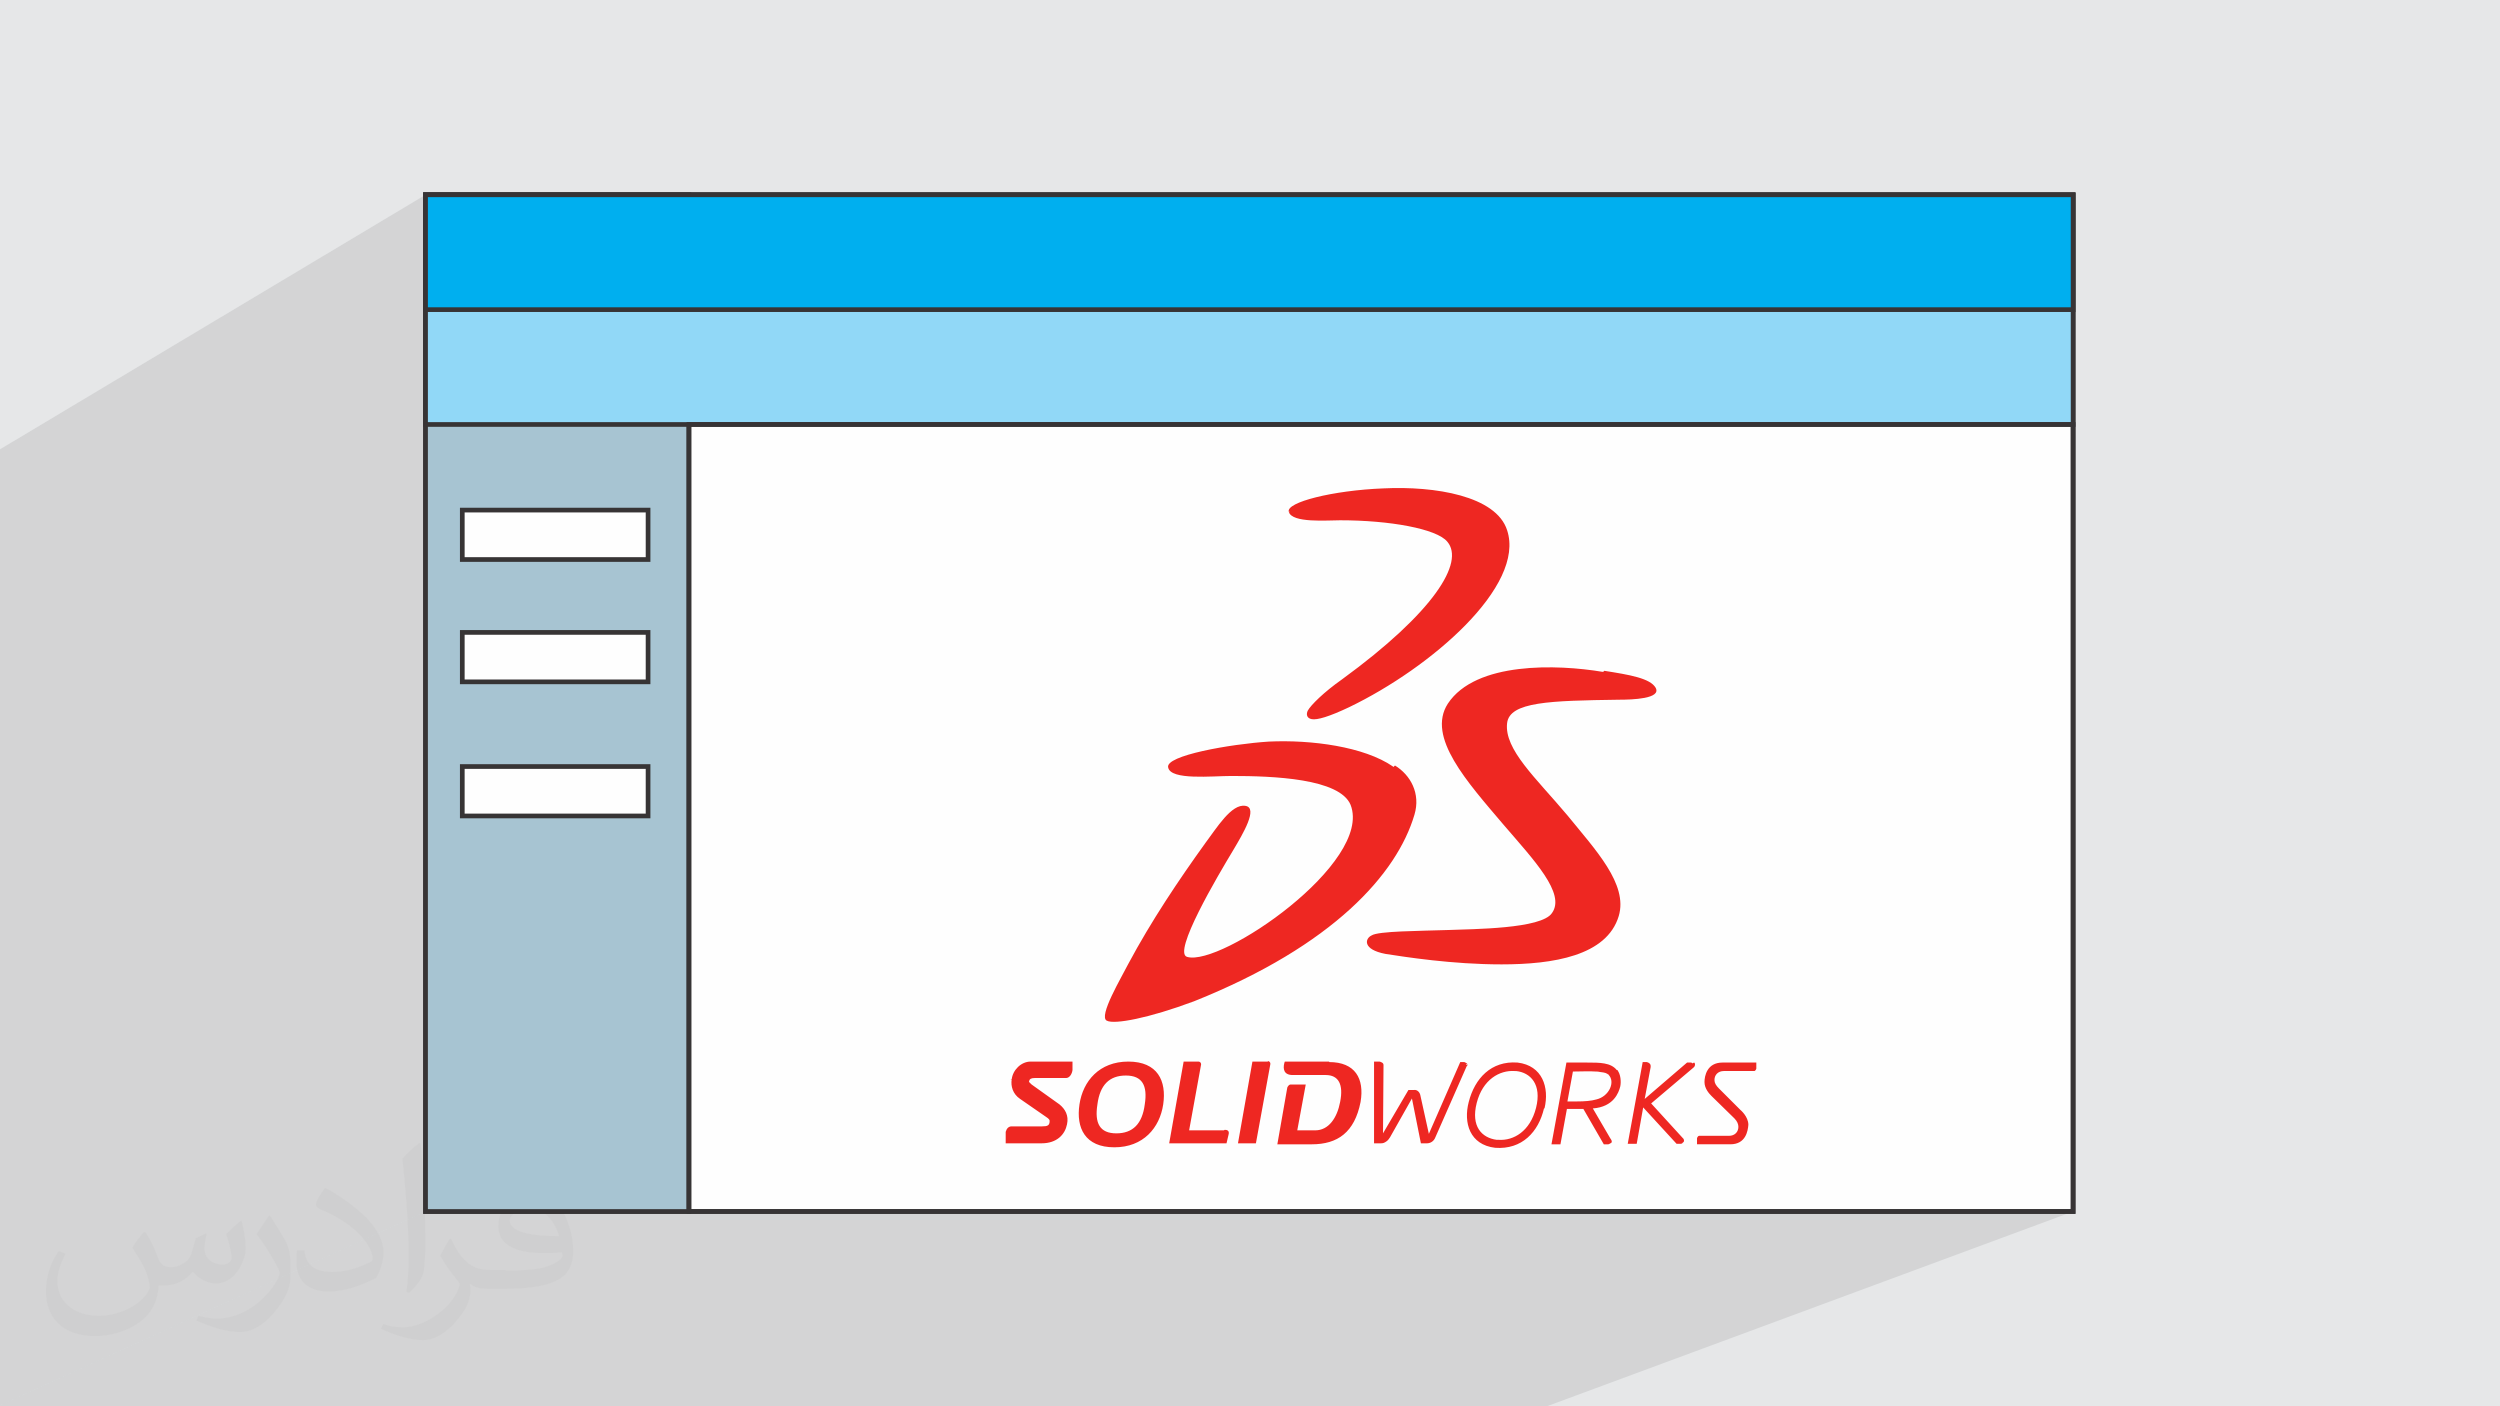 <?xml version="1.0" encoding="UTF-8"?>
<!DOCTYPE svg PUBLIC "-//W3C//DTD SVG 1.1//EN" "http://www.w3.org/Graphics/SVG/1.1/DTD/svg11.dtd">
<!-- Creator: CorelDRAW -->
<svg xmlns="http://www.w3.org/2000/svg" xml:space="preserve" width="3.703in" height="2.083in" version="1.1" style="shape-rendering:geometricPrecision; text-rendering:geometricPrecision; image-rendering:optimizeQuality; fill-rule:evenodd; clip-rule:evenodd"
viewBox="0 0 3705.33 2084.31"
 xmlns:xlink="http://www.w3.org/1999/xlink"
 xmlns:xodm="http://www.corel.com/coreldraw/odm/2003">
 <defs>
  <style type="text/css">
   <![CDATA[
    .str0 {stroke:#373435;stroke-width:6.95;stroke-miterlimit:2.613}
    .str1 {stroke:#373435;stroke-width:6.95;stroke-miterlimit:2.613}
    .fil8 {fill:none}
    .fil3 {fill:#FEFEFE}
    .fil4 {fill:#A7C4D2}
    .fil6 {fill:#91D8F7}
    .fil7 {fill:#00AFEF}
    .fil0 {fill:#E6E7E8}
    .fil5 {fill:#EE2722}
    .fil2 {fill:#373435;fill-opacity:0.031}
    .fil1 {fill:#373435;fill-opacity:0.102}
   ]]>
  </style>
 </defs>
 <g id="Layer_x0020_1">
  <polygon class="fil0" points="-0,0 3705.33,0 3705.33,2084.31 -0,2084.31 "/>
  <g id="_2157814313936">
   <polygon class="fil1" points="2292.6,2084.31 -0,2084.31 -0,2082.95 630.71,1795.6 3072.62,1795.6 "/>
   <polygon class="fil1" points="-0,2082.95 -0,665.93 630.71,288.72 630.71,1795.6 "/>
  </g>
  <path class="fil2" d="M216.14 1827.15c7,11.01 12.01,21.01 16.01,32.02 3,7 5,19.01 21.01,19.01 5,0 11.01,-1 17.01,-5 7,-3 12.01,-9 14.01,-17.01l6 -21.01 15.01 -7 1 1c-2,8 -3,16.01 -3,21.01 0,18.01 15.01,24.02 27.02,24.02 7,0 13.01,-4 13.01,-10.01 0,-8 -4,-23.02 -8,-35.02 7,-7 14.01,-14.01 22.01,-20.01l1 1c4,15.01 6,30.02 6,40.03 0,10.01 -4,20.01 -8,27.02 -7,14.01 -20.01,25.02 -36.02,25.02 -12.01,0 -25.02,-6 -34.02,-17.01l-1 0c-9,11.01 -22.01,20.01 -43.03,20.01l-7 0c-1,14.01 -4,24.02 -9,33.02 -13.01,25.02 -50.03,42.03 -85.05,42.03 -49.03,0 -73.05,-28.02 -73.05,-66.04 0,-23.02 8,-45.03 19.01,-60.04l10.01 4c-7,14.01 -12.01,27.02 -12.01,40.03 0,35.02 29.02,52.03 62.04,52.03 31.02,0 68.04,-19.01 75.05,-42.03 -3,-25.02 -12.01,-36.02 -26.02,-59.04 4,-7 10.01,-15.01 17.01,-23.02l1 0 0 0 0 0 2 1 -1 -1 0 0 0 0 1.02 0.99zm564.36 -133.08c10.01,6 20.01,14.01 30.02,23.02 -6,8 -12.01,15.01 -21.01,21.01 -10.01,-8 -20.01,-15.01 -30.02,-22.01 7,-8 14.01,-15.01 20.01,-22.01l0 0 0 0 1 0 0 0 0 -0zm5 96.06c-17.01,0 -30.02,11.01 -30.02,19.01 0,17.01 33.02,23.02 73.05,23.02 -5,-20.01 -22.01,-42.03 -43.03,-42.03l0 0 0 0 0 0zm-37.02 93.06c22.01,0 41.03,-1 55.03,-4 16.01,-4 30.02,-12.01 30.02,-18.01 0,-2 0,-3 -1,-5 -9,1 -19.01,1 -29.02,1 -29.02,0 -52.03,-7 -61.04,-23.02 -2,-5 -4,-10.01 -4,-16.01 0,-16.01 7,-32.02 19.01,-42.03 10.01,-9 21.01,-14.01 33.02,-14.01 20.01,0 37.02,16.01 48.03,42.03 6,14.01 11.01,30.02 11.01,51.03 0,14.01 -4,25.02 -12.01,34.02 -16.01,15.01 -45.03,21.01 -90.06,21.01l-20.01 0 0 0 -5 0c-11.01,0 -19.01,-2 -25.02,-7l-1 0c0,3 1,5 1,7 0,10.01 -3,23.02 -10.01,33.02 -20.01,30.02 -42.03,43.03 -60.04,43.03 -19.01,0 -42.03,-7 -63.04,-17.01l4 -7c7,3 16.01,5 29.02,5 34.02,0 78.05,-33.02 84.05,-64.04 -1,-3 -4,-6 -7,-10.01 -10.01,-12.01 -16.01,-22.01 -22.01,-32.02 5,-10.01 10.01,-18.01 14.01,-25.02l2 0c14.01,29.02 28.02,46.03 57.03,46.03l5 0 0 0 21.01 0 0 0 0 0 -3 1 0 0 0 0 0 0 -0 -0zm-146.09 31.02c2,-14.01 3,-29.02 3,-43.03l0 -21.01c0,-39.03 -5,-96.06 -9,-133.08 7,-8 17.01,-17.01 25.02,-23.02l2 1c5,47.03 7,101.06 7,151.09 0,13.01 -1,26.02 -2,35.02 -1,12.01 -8,21.01 -22.01,35.02l-3 -1 0 0 0 0 -1 -1 0 0 0 0 0 0 -0 0zm-151.1 -62.04c1,18.01 10.01,33.02 41.03,33.02 20.01,0 36.02,-5 55.03,-14.01 3,-1 5,-3 5,-5 0,-12.01 -9,-27.02 -24.02,-41.03 -14.01,-13.01 -34.02,-25.02 -52.03,-32.02 -6,-3 -8,-5 -8,-8 0,-5 7,-16.01 13.01,-24.02l2 0c20.01,11.01 43.03,27.02 60.04,44.03 15.01,16.01 25.02,33.02 25.02,51.03 0,13.01 -4,26.02 -11.01,38.02 -22.01,11.01 -46.03,20.01 -70.05,20.01 -29.02,0 -48.03,-14.01 -48.03,-45.03 0,-3 0,-9 1,-16.01l10.01 0 0 0 0 0 1 -1 0 0 0 0 0 0 0 0zm-52.03 -52.03l18.01 29.02c7,11.01 13.01,22.01 13.01,41.03l0 24.02c0,19.01 -12.01,39.03 -32.02,60.04 -15.01,14.01 -29.02,20.01 -42.03,20.01 -19.01,0 -40.03,-6 -65.04,-17.01l3 -7c8,2 17.01,4 28.02,4 36.02,0 72.05,-26.02 89.06,-58.04 2,-4 3,-7 3,-9 0,-4 -2,-8 -4,-11.01 -9,-17.01 -19.01,-33.02 -30.02,-47.03 6,-9 12.01,-18.01 18.01,-27.02l1 0 0 -2 -1 0 0 0 0 0 1 -0z"/>
  <g id="_2157814314272">
   <g>
    <rect class="fil3 str0" x="630.71" y="288.72" width="2441.91" height="1506.87"/>
    <rect class="fil4 str0" x="630.71" y="288.72" width="390.36" height="1506.87"/>
    <g>
     <path class="fil5" d="M2374.85 995.7c-66.48,-11.08 -187.64,-15.51 -229.01,47.28 -31.77,49.5 28.81,115.98 82.74,179.51 45.06,52.45 92.34,101.94 71.66,130.76 -15.51,23.64 -117.46,23.64 -152.92,25.12 -42.85,1.48 -104.9,1.48 -114.51,8.12 -9.6,4.43 -14.04,20.69 20.68,27.33 28.81,4.43 98.25,15.51 172.12,15.51 76.09,0 155.88,-12.56 173.6,-71.66 14.04,-47.28 -34.72,-98.25 -76.09,-149.23 -46.54,-55.4 -93.82,-97.51 -89.39,-136.66 3.69,-31.77 63.53,-33.24 165.48,-34.72 20.68,0 63.53,-1.48 54.67,-17.73 -8.13,-14.04 -38.41,-19.21 -76.09,-25.12l0 0 -1.48 1.48 -0.74 0 -0.74 0 0 0zm-310.27 140.36c-42.85,-29.55 -121.16,-39.89 -183.95,-36.94 -56.89,3.69 -154.4,20.68 -149.23,38.41 3.69,19.21 65.01,12.56 93.82,12.56 62.05,0 160.31,3.69 176.56,42.84 33.24,85.7 -192.07,240.09 -242.3,225.31 -22.16,-5.91 45.06,-119.67 68.7,-158.83 14.04,-23.64 36.94,-62.05 17.73,-65.01 -20.68,-3.69 -42.84,33.24 -59.1,54.67 -39.89,55.4 -80.52,115.98 -114.5,179.51 -9.6,19.21 -45.06,78.31 -31.77,84.22 11.08,5.91 62.05,-3.69 129.28,-28.81 206.84,-82.74 300.66,-189.12 326.52,-276.29 9.6,-31.77 -5.91,-59.1 -28.81,-73.13l0 0 -1.48 1.48 -1.48 0.74 0 -0.74 0 0zm-154.4 -377.5c-4.43,-14.04 65.01,-31.77 140.36,-34.72 76.09,-3.69 166.95,11.08 183.21,62.05 27.33,82.74 -113.03,203.89 -234.18,262.25 -29.55,14.03 -47.28,19.21 -55.4,17.73 -8.13,-1.48 -8.13,-8.13 -5.91,-12.56 4.43,-8.13 23.64,-27.33 50.97,-46.54 136.66,-99.73 181.73,-173.6 155.88,-203.89 -15.51,-19.21 -85.7,-31.77 -158.83,-31.77 -19.21,0 -71.66,4.43 -76.09,-12.56l0 0 1.48 0 0 0.74 -1.48 -0.74 -0 -0zm0 0l0 0 0 0z"/>
     <path class="fil5" d="M2175.39 1579.3c0,0 0,0 0,0 0,-1.48 -0.74,-2.96 -2.22,-3.69 -1.48,-0.74 -2.21,-1.48 -2.95,-1.48 0,0 0,0 0,0l-5.91 0 -46.54 106.38 -12.56 -56.88c-0.74,-4.44 -4.43,-8.87 -9.6,-8.13l-8.13 0 -37.67 64.27 0.74 -101.21c0,0 0,0 0,0 0,-1.48 -0.74,-2.95 -2.22,-3.69 -1.48,-0.74 -2.95,-1.48 -3.69,-1.48 0,0 0,0 0,0l-8.12 0 0 121.16 10.34 0 0 0 0 0c2.95,0 5.17,-0.74 8.13,-2.95 2.21,-1.48 3.69,-3.69 5.17,-5.91l32.51 -57.62 13.29 66.49 8.87 0c5.17,0 10.34,-2.95 12.55,-8.87l46.54 -105.64c0.74,-0.74 0.74,-1.48 0.74,-2.95l0 0 -1.48 0 0 0.74 2.22 1.48 0 0zm426.99 -4.44l-49.5 0c-22.9,0 -26.59,19.95 -26.59,28.81 0,9.6 6.65,16.99 10.34,20.69l33.98 33.24c4.43,4.43 5.91,8.86 5.91,12.56 0,7.39 -5.17,13.29 -14.04,13.29 0,0 -44.32,0 -44.32,0 -1.48,0 -2.95,2.95 -2.95,3.69l0 0 0 0 0 8.86 49.5 0c22.9,0 25.86,-19.95 26.6,-28.81l0 0c0,-12.56 -11.82,-22.16 -11.82,-22.16l-31.77 -31.77c-4.43,-4.44 -6.65,-8.13 -6.65,-12.56 0,-7.39 5.17,-13.3 14.03,-13.3 0,0 44.32,0 45.06,0l0 0.74 0 -0.74c1.48,0 2.95,-2.95 2.95,-3.69 0,0 0,0 0,0l0 -8.87 0 0 -0.74 0zm-357.55 12.56c-22.16,-1.48 -47.28,12.56 -56.14,47.28 -8.86,34.72 7.39,51.71 29.55,54.67l2.95 0c22.16,1.48 46.54,-12.56 55.41,-47.28 8.86,-34.72 -8.13,-52.45 -29.55,-54.67l0 0 -0.74 0 -1.48 0zm43.59 55.41c-8.13,34.72 -32.51,61.31 -72.4,58.36l0 0c-37.67,-4.43 -47.28,-36.93 -39.15,-67.96 8.86,-34.72 33.24,-61.32 72.39,-58.36l0 0c36.94,4.44 47.28,36.94 39.89,67.97l0 0 -0.74 0zm220.88 -66.49c-0.74,-0.74 -2.22,-1.48 -2.95,-1.48 0,0 0,0 0,0l-5.91 0 -62.79 53.93 8.86 -47.28c0,-0.74 0,-0.74 0,-1.48 0,-2.22 -0.74,-2.95 -2.22,-4.43 -1.48,-0.74 -2.95,-1.48 -3.69,-1.48l-5.91 0 -22.17 121.15 13.3 0 9.6 -53.93 49.5 53.93 5.91 0c0,0 0,0 0,0 1.48,0 2.95,-0.74 2.95,-1.48 1.48,-0.74 2.22,-2.22 2.22,-2.95 0,0 0,0 0,0 0,-2.95 -2.22,-4.43 -2.22,-4.43l-46.54 -50.98 62.79 -53.19c0,0 2.22,-1.48 2.22,-4.43 0,0 0,0 0,0 0,-1.48 -0.74,-2.95 -1.48,-2.95l0 0 -0.74 0.74 -0.74 -0.74 0 1.48 0 -0zm-124.85 16.99c-2.95,-2.95 -5.91,-3.69 -12.55,-4.43 -2.95,-0.74 -4.43,-0.74 -6.65,-0.74 -6.65,-0.74 -27.33,0 -33.98,0l-8.12 44.32c4.43,0 10.34,0 14.03,0 11.08,0 21.42,-0.74 28.81,-2.96 19.21,-4.43 28.81,-26.59 17.73,-36.93l0 0 0.74 0 0 0.74 0 0 -0 0zm12.56 -7.39c5.17,5.91 5.91,17.73 4.43,24.38 -2.21,8.86 -9.6,30.29 -40.63,32.51l25.86 44.32c0,0 2.22,2.95 2.22,4.43 0,1.48 -0.74,2.95 -2.22,2.95 -0.74,0.74 -2.22,1.48 -2.95,1.48 0,0 0,0 0,0l-6.65 0 -30.29 -52.45 -24.38 0 -9.6 52.45 -13.3 0 22.17 -121.15 31.02 0c18.47,0 34.72,0 43.59,11.08l0 0 1.48 0 0 0.74 -0.74 -0.74 -0 0zm-897.56 14.04c-1.48,9.6 1.48,21.42 12.56,28.81l38.41 26.59c4.43,2.95 5.91,4.44 5.17,8.13 -0.74,4.43 -2.96,5.91 -11.08,5.91l-45.06 0c-4.43,0 -7.39,2.95 -8.86,8.13l0 16.99 53.19 0c22.9,0 34.72,-13.3 37.67,-28.07 2.95,-13.29 -2.95,-22.9 -11.08,-29.55l-41.36 -29.55c-2.96,-2.95 -4.44,-3.69 -3.69,-5.17 0.74,-2.95 2.95,-4.43 8.13,-4.43l46.54 0c5.17,0 8.86,-5.91 9.6,-11.82l0 -12.56 -62.05 0c-14.04,0 -26.6,12.56 -28.07,26.6l0 0 -0.74 0.74 -0.74 -0.74 1.48 0 0 -0zm469.84 -26.6l-65.01 0 -0.74 2.22c-2.22,8.86 -0.74,17.73 12.55,17.73l48.76 0c19.21,0 26.59,14.04 21.42,39.89 -4.43,23.64 -16.99,42.11 -36.93,42.11l-26.6 0 12.56 -67.96 -22.16 0c-2.95,0 -4.44,2.95 -5.17,4.43l-14.77 84.22 50.97 0c38.41,0 63.53,-17.73 72.39,-62.79 5.91,-34.72 -8.12,-59.1 -46.54,-59.1l0 0 0 -0.74 -0.74 0zm-155.13 101.94l-51.71 0 17.73 -97.51c0,0 0,-0.74 0,-0.74 0,-2.22 -2.22,-3.69 -3.69,-3.69 0,0 0,0 0,0l-22.16 0 -21.42 121.16 84.96 0 2.95 -12.56c1.48,-5.17 -0.74,-7.39 -5.17,-7.39l0 0 0 0 -0.74 0 -0.74 0.74 0 -0zm64.27 -101.94l-22.16 0 -21.42 121.16 26.59 0 21.42 -117.46c0,0 0,-0.74 0,-0.74 0,-2.21 -2.21,-3.69 -3.69,-3.69 0,0 0,0 0,0l0 0 0 0.74 -0.74 0zm-209.8 20.69c-24.38,0 -38.41,14.04 -42.11,42.85 -4.43,28.07 3.69,42.85 28.07,42.85 24.38,0 38.41,-14.04 42.11,-42.85 4.44,-28.07 -3.69,-42.85 -28.07,-42.85l0 0zm55.4 42.85c-5.17,34.72 -29.55,63.53 -72.4,63.53 -43.58,0 -56.88,-28.81 -51.71,-63.53 5.17,-34.72 29.55,-63.53 72.4,-63.53 43.58,0 56.88,28.81 51.71,63.53l0 0z"/>
    </g>
    <rect class="fil6 str0" x="630.71" y="288.72" width="2441.91" height="340.41"/>
    <rect class="fil7 str0" x="630.71" y="288.72" width="2441.91" height="170.2"/>
    <rect class="fil8 str0" x="1021.07" y="629.13" width="2051.55" height="1166.46"/>
   </g>
   <g>
    <rect class="fil3 str1" x="685.17" y="756.02" width="275.36" height="73.26"/>
    <rect class="fil3 str1" x="685.17" y="937.32" width="275.36" height="73.26"/>
    <rect class="fil3 str1" x="685.17" y="1136.1" width="275.36" height="73.26"/>
   </g>
  </g>
 </g>
</svg>
